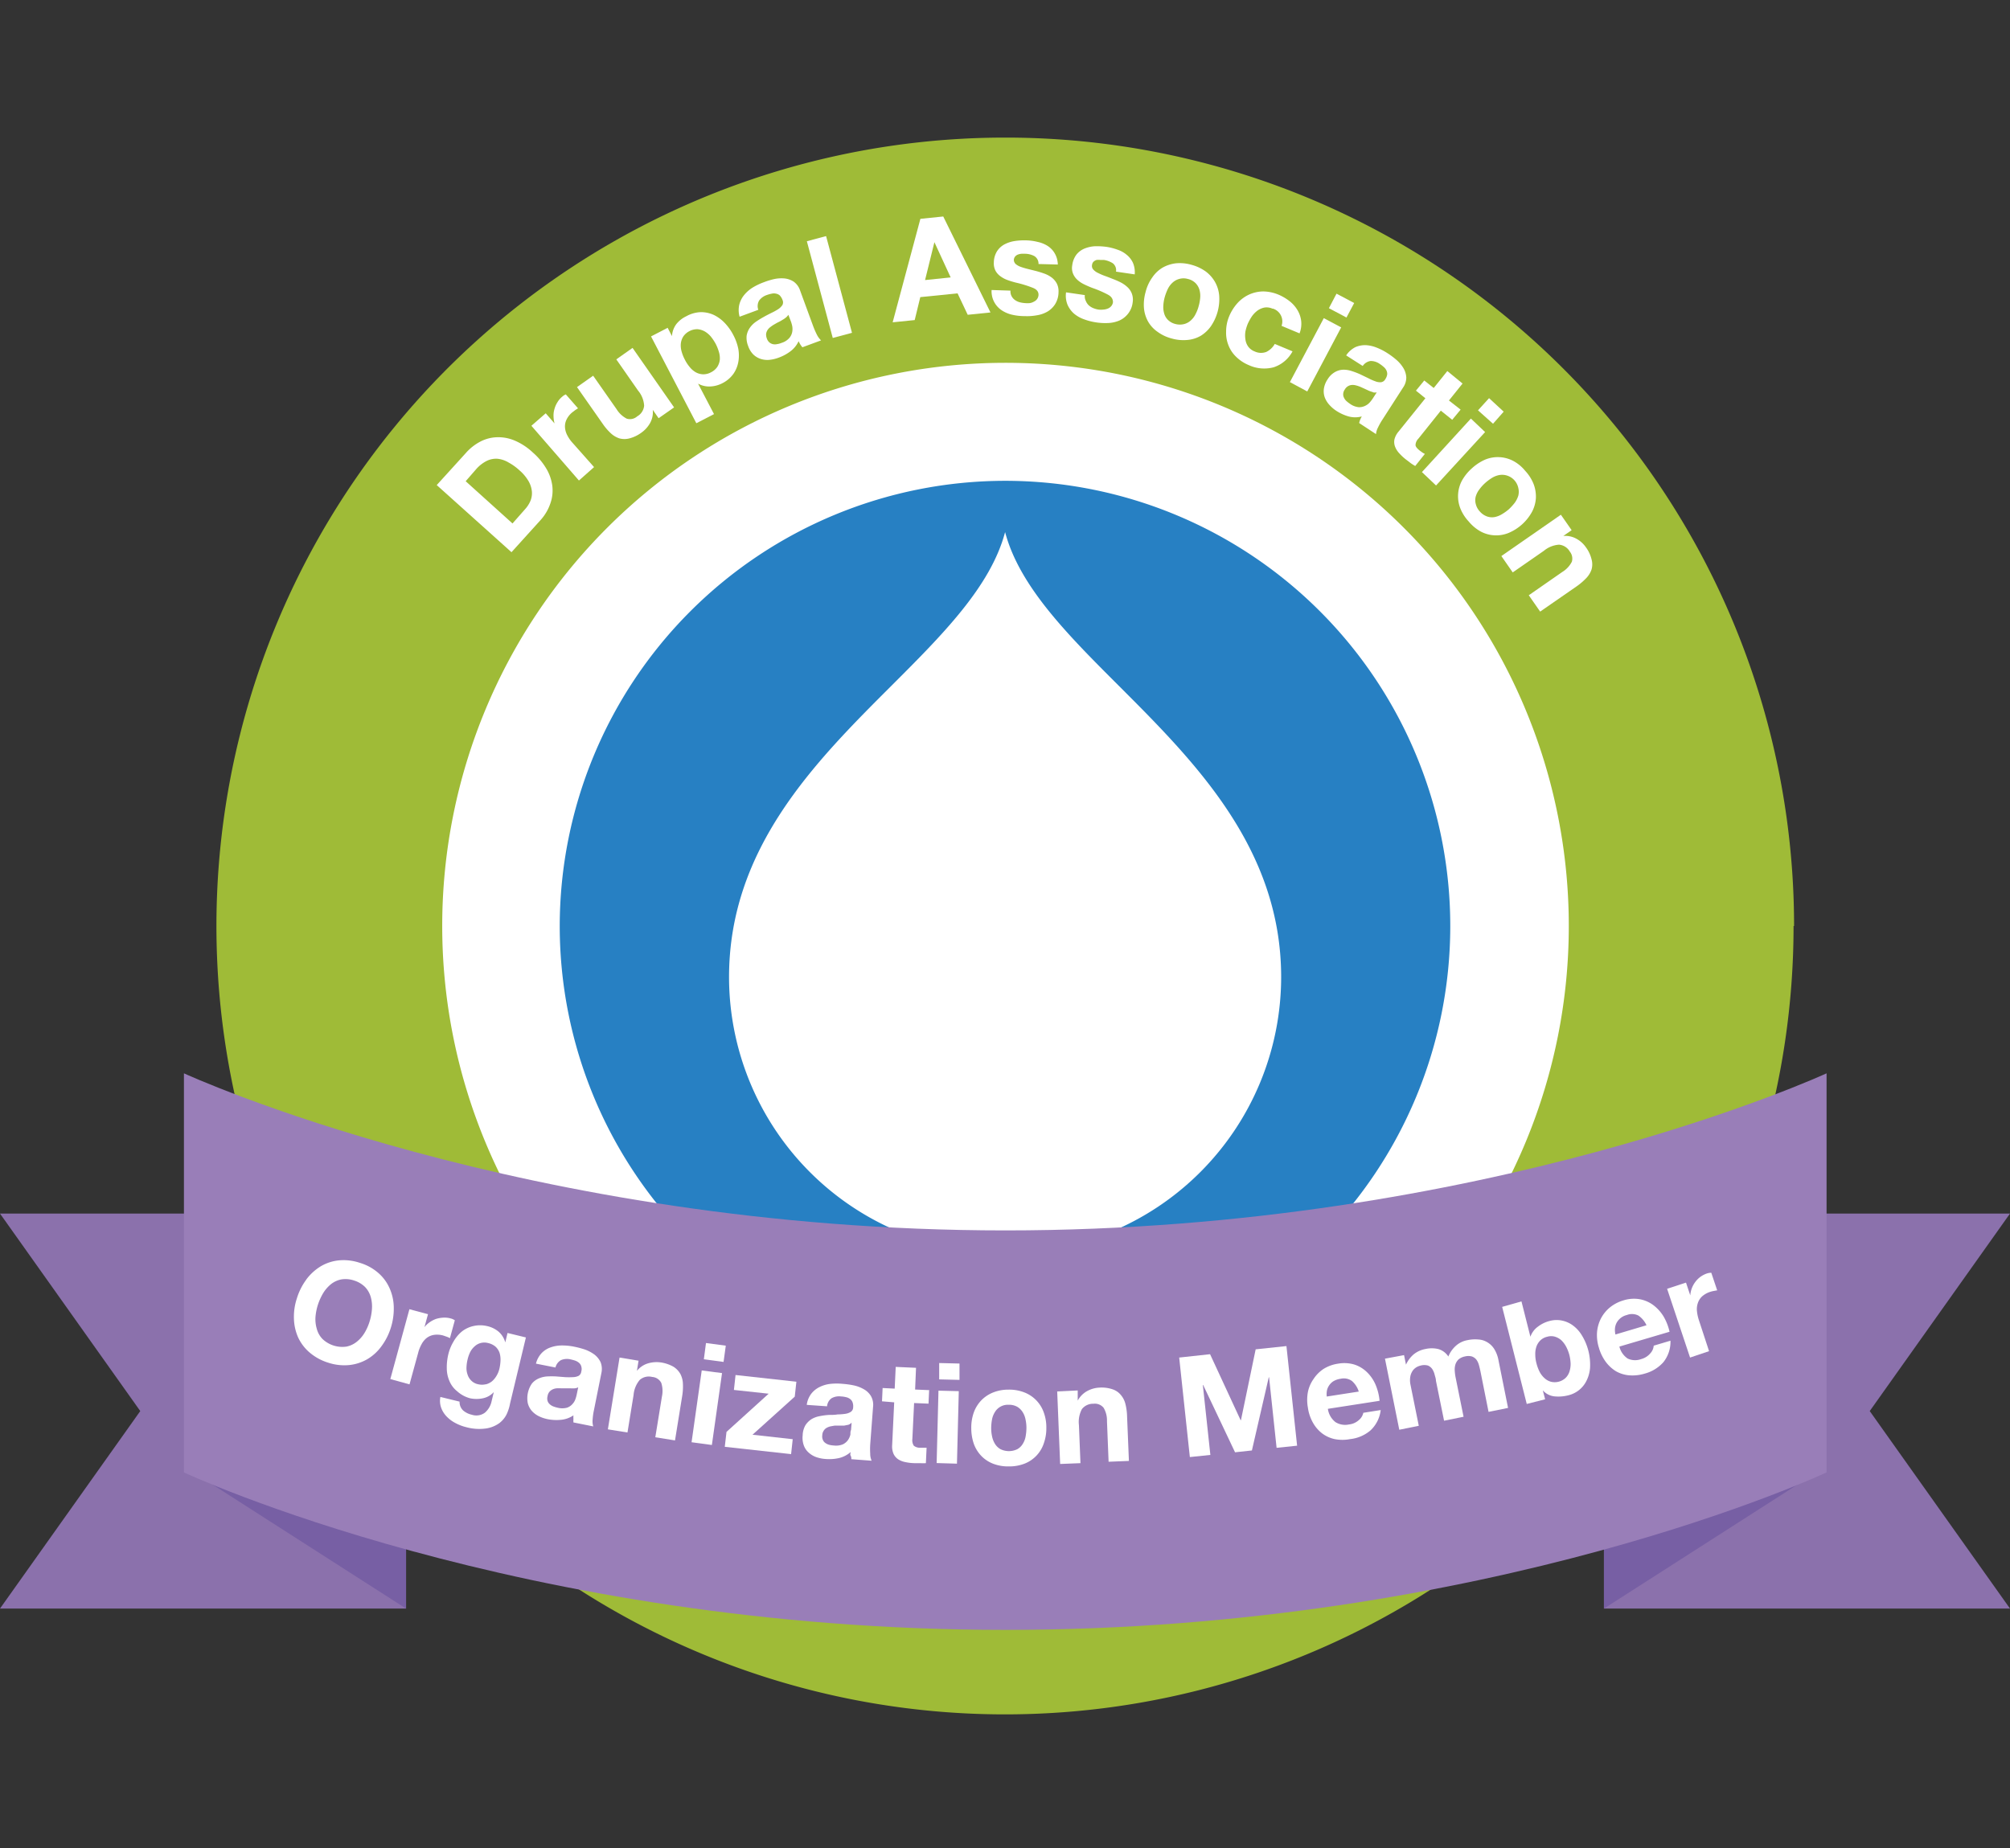 <svg xmlns="http://www.w3.org/2000/svg" xmlns:xlink="http://www.w3.org/1999/xlink" viewBox="0 0 197.9 182"><rect x="0" y="0" width="197.9" height="182" fill="#333333" stroke="none"/><defs><style>.a{fill:none;}.b{clip-path:url(#a);}.c{fill:#8b71ac;}.d{fill:#775fa4;}.e{clip-path:url(#b);}.f{fill:#9fbb37;}.g{fill:#fff;}.h{fill:#2780c3;}.i{fill:#997eb8;}</style><clipPath id="a" transform="translate(0)"><rect class="a" y="13.55" width="197.9" height="155.27"/></clipPath><clipPath id="b" transform="translate(0)"><rect class="a" x="-42.89" y="-6.42" width="290.27" height="205.24"/></clipPath></defs><g class="b"><polygon class="c" points="157.92 138.96 157.92 158.41 197.9 158.41 184.09 138.96 197.9 119.51 157.92 119.51 157.92 138.96"/><polygon class="d" points="179.49 144.59 179.49 110.3 157.92 110.3 157.92 129.76 157.92 158.41 179.49 144.59"/><polygon class="c" points="39.98 138.96 39.98 158.41 0 158.41 13.81 138.96 0 119.51 39.98 119.51 39.98 138.96"/><polygon class="d" points="18.42 144.59 18.42 110.3 39.98 110.3 39.98 158.41 18.42 144.59"/><g class="e"><path class="f" d="M176.59,91.19A77.64,77.64,0,1,1,99,13.55a77.63,77.63,0,0,1,77.64,77.64" transform="translate(0)"/><path class="g" d="M45.86,44.62a4.94,4.94,0,0,1,1.41-1.12,3.78,3.78,0,0,1,1.63-.44,4.14,4.14,0,0,1,1.76.32,6.07,6.07,0,0,1,1.81,1.19,6.48,6.48,0,0,1,1.29,1.53,4.45,4.45,0,0,1,.61,1.68,3.8,3.8,0,0,1-.16,1.73,4.7,4.7,0,0,1-1,1.72l-2.85,3.15L43,47.77Zm5.86,5.5a2.89,2.89,0,0,0,.5-.78,2,2,0,0,0,.15-.92,2.52,2.52,0,0,0-.31-1,4.16,4.16,0,0,0-.89-1.08,5.34,5.34,0,0,0-1.09-.79A2.66,2.66,0,0,0,49,45.18a2.09,2.09,0,0,0-1.08.21,3.47,3.47,0,0,0-1.07.85l-1,1.15,4.61,4.16Z" transform="translate(0)"/><path class="g" d="M53.73,40.7l.87,1,0,0A2.85,2.85,0,0,1,54.5,41a2.16,2.16,0,0,1,.09-.72,2.41,2.41,0,0,1,.29-.66,2.05,2.05,0,0,1,.47-.55,1.17,1.17,0,0,1,.36-.23l1.2,1.37-.28.18-.3.23a2.11,2.11,0,0,0-.57.74,1.55,1.55,0,0,0-.13.76,2,2,0,0,0,.23.76,3.45,3.45,0,0,0,.52.74L58.49,46,57,47.32l-4.68-5.39Z" transform="translate(0)"/><path class="g" d="M64.84,41.18l-.57-.82,0,0A2.2,2.2,0,0,1,64,41.67a2.9,2.9,0,0,1-.84.93,3.42,3.42,0,0,1-1.18.57,1.9,1.9,0,0,1-1,0,2.3,2.3,0,0,1-.87-.53,5.62,5.62,0,0,1-.78-.92l-2.52-3.6L58.4,37l2.31,3.3a2.53,2.53,0,0,0,1,.93A1.07,1.07,0,0,0,62.74,41a1.34,1.34,0,0,0,.68-1.05,2.55,2.55,0,0,0-.6-1.49l-2.14-3.07,1.6-1.13,4.09,5.86-1.53,1.07" transform="translate(0)"/><path class="g" d="M65.74,32.29l.42.81h0a2.23,2.23,0,0,1,.42-1.17,2.76,2.76,0,0,1,1-.79A3.12,3.12,0,0,1,69,30.74a3,3,0,0,1,1.29.28,3.77,3.77,0,0,1,1.09.81,5.16,5.16,0,0,1,.84,1.2,5,5,0,0,1,.47,1.32,3.62,3.62,0,0,1,0,1.31,3,3,0,0,1-.49,1.17,3,3,0,0,1-1.08.91,2.84,2.84,0,0,1-1.21.32,2.24,2.24,0,0,1-1.18-.28l0,0,1.57,3-1.74.9-4.46-8.55,1.66-.86m4.87,3.85a1.63,1.63,0,0,0,.24-.69,2.13,2.13,0,0,0-.09-.78,4.37,4.37,0,0,0-.31-.78,4.85,4.85,0,0,0-.47-.71,2.31,2.31,0,0,0-.61-.52,1.78,1.78,0,0,0-.71-.22,1.64,1.64,0,0,0-.8.19,1.61,1.61,0,0,0-.62.55,1.65,1.65,0,0,0-.23.71,2.16,2.16,0,0,0,.09.78,4.09,4.09,0,0,0,.32.79,3.8,3.8,0,0,0,.47.71,2.14,2.14,0,0,0,.59.51,1.58,1.58,0,0,0,.71.2,1.55,1.55,0,0,0,.8-.2,1.59,1.59,0,0,0,.62-.54" transform="translate(0)"/><path class="g" d="M72.79,30a2.44,2.44,0,0,1,.48-.95,3.41,3.41,0,0,1,.85-.74,6.17,6.17,0,0,1,1.07-.51,7.46,7.46,0,0,1,1-.31,3.42,3.42,0,0,1,1.05-.07,2.07,2.07,0,0,1,.91.32,1.76,1.76,0,0,1,.63.88l1.28,3.49a8.35,8.35,0,0,0,.37.85,2,2,0,0,0,.41.56L79,34.2a3.06,3.06,0,0,1-.21-.29,3,3,0,0,1-.16-.31,2.61,2.61,0,0,1-.81,1,4.4,4.4,0,0,1-1.15.62,3.65,3.65,0,0,1-.94.22,2.16,2.16,0,0,1-.85-.1,1.92,1.92,0,0,1-.72-.44,2.19,2.19,0,0,1-.5-.83,2.16,2.16,0,0,1-.15-1,1.91,1.91,0,0,1,.31-.78,2.44,2.44,0,0,1,.6-.6,8.65,8.65,0,0,1,.76-.47c.26-.15.52-.28.78-.41a5.76,5.76,0,0,0,.67-.37,1.45,1.45,0,0,0,.41-.41.58.58,0,0,0,0-.5,1.28,1.28,0,0,0-.27-.44.75.75,0,0,0-.36-.17.9.9,0,0,0-.43,0,3,3,0,0,0-.47.13,1.55,1.55,0,0,0-.77.55,1.1,1.1,0,0,0-.08.91l-1.84.68A2.39,2.39,0,0,1,72.79,30Zm4.59,1.27a2.24,2.24,0,0,1-.34.23,3.61,3.61,0,0,1-.39.22c-.15.07-.28.15-.42.23a3,3,0,0,0-.37.25,1.17,1.17,0,0,0-.29.3,1,1,0,0,0-.14.37,1.12,1.12,0,0,0,.07.46.89.89,0,0,0,.24.38.84.84,0,0,0,.35.18.94.94,0,0,0,.41,0,1.69,1.69,0,0,0,.44-.12,1.67,1.67,0,0,0,.78-.49,1.28,1.28,0,0,0,.28-.59,1.6,1.6,0,0,0,0-.58,3.49,3.49,0,0,0-.12-.43L77.62,31a1.17,1.17,0,0,1-.24.27" transform="translate(0)"/><rect class="g" x="80.68" y="23.34" width="1.96" height="9.86" transform="translate(-4.53 22.08) rotate(-14.99)"/><path class="g" d="M92.87,21.32l4.65,9.45L95.28,31l-1-2.11-3.67.37-.55,2.26-2.17.22,2.73-10.19Zm.73,6L92,23.85h0l-.92,3.73Z" transform="translate(0)"/><path class="g" d="M99.59,29.15a1.08,1.08,0,0,0,.32.38,1.47,1.47,0,0,0,.47.23,2.62,2.62,0,0,0,.56.09,2.32,2.32,0,0,0,.44,0,1.11,1.11,0,0,0,.41-.14.82.82,0,0,0,.32-.26.76.76,0,0,0,.14-.43c0-.3-.18-.53-.57-.68a11.1,11.1,0,0,0-1.62-.5,7.93,7.93,0,0,1-.83-.25,2.65,2.65,0,0,1-.71-.37,1.65,1.65,0,0,1-.5-.55,1.55,1.55,0,0,1-.17-.8,2.18,2.18,0,0,1,.31-1.12,2,2,0,0,1,.73-.68,3.18,3.18,0,0,1,1-.33,6.13,6.13,0,0,1,1.14-.07,5.13,5.13,0,0,1,1.12.15,3,3,0,0,1,1,.4,2.16,2.16,0,0,1,.69.72,2.27,2.27,0,0,1,.31,1.11L102.25,26a.87.87,0,0,0-.41-.78,2,2,0,0,0-.9-.23h-.36a1.35,1.35,0,0,0-.36.08.66.66,0,0,0-.27.19.57.57,0,0,0-.13.35A.59.59,0,0,0,100,26a1.59,1.59,0,0,0,.5.28,6.85,6.85,0,0,0,.71.21l.8.2c.29.08.56.16.83.26a2.76,2.76,0,0,1,.72.39,1.83,1.83,0,0,1,.49.58,1.68,1.68,0,0,1,.17.84,2.3,2.3,0,0,1-.32,1.17,2.27,2.27,0,0,1-.76.75,3,3,0,0,1-1.06.37,5.26,5.26,0,0,1-1.19.08A5.35,5.35,0,0,1,99.68,31a3.11,3.11,0,0,1-1.05-.44,2.24,2.24,0,0,1-1-2l1.86.06A1,1,0,0,0,99.59,29.15Z" transform="translate(0)"/><path class="g" d="M106.91,29.64a1.19,1.19,0,0,0,.28.42,1.51,1.51,0,0,0,.44.28,2.39,2.39,0,0,0,.54.15,2.14,2.14,0,0,0,.44,0,1.43,1.43,0,0,0,.43-.09.82.82,0,0,0,.35-.23.75.75,0,0,0,.19-.41c0-.29-.12-.54-.49-.74a10.84,10.84,0,0,0-1.55-.67c-.28-.11-.54-.22-.8-.35a2.62,2.62,0,0,1-.67-.45,1.67,1.67,0,0,1-.42-.6,1.47,1.47,0,0,1-.08-.82,2.21,2.21,0,0,1,.43-1.08,2,2,0,0,1,.8-.58,3.21,3.21,0,0,1,1-.22,7.39,7.39,0,0,1,1.14.06,5.62,5.62,0,0,1,1.09.28,2.69,2.69,0,0,1,.91.51,2.18,2.18,0,0,1,.61.79,2.35,2.35,0,0,1,.17,1.13l-1.84-.27a.87.87,0,0,0-.31-.82,2.24,2.24,0,0,0-.88-.33l-.36,0a1.37,1.37,0,0,0-.36,0,.75.75,0,0,0-.29.16.52.52,0,0,0-.16.33.51.51,0,0,0,.13.46,1.4,1.4,0,0,0,.46.33,5.37,5.37,0,0,0,.67.29q.39.14.78.3a7.17,7.17,0,0,1,.8.35,2.91,2.91,0,0,1,.66.47,1.66,1.66,0,0,1,.42.63,1.7,1.7,0,0,1,.08.86,2.2,2.2,0,0,1-.46,1.12,2.25,2.25,0,0,1-.84.66,3.17,3.17,0,0,1-1.09.25,6,6,0,0,1-1.2-.06,5.83,5.83,0,0,1-1.18-.3,3.19,3.19,0,0,1-1-.56,2.52,2.52,0,0,1-.64-.87,2.4,2.4,0,0,1-.15-1.23l1.85.27A1,1,0,0,0,106.91,29.64Z" transform="translate(0)"/><path class="g" d="M113.46,27.31a3.2,3.2,0,0,1,1-.95,3.48,3.48,0,0,1,1.32-.43,4.16,4.16,0,0,1,1.54.15,4.32,4.32,0,0,1,1.4.66,3.39,3.39,0,0,1,.92,1.05,3.28,3.28,0,0,1,.4,1.34,4.74,4.74,0,0,1-.82,3,3.39,3.39,0,0,1-1,.94,3.14,3.14,0,0,1-1.33.41,4.16,4.16,0,0,1-1.54-.15,4.08,4.08,0,0,1-1.39-.66,3.11,3.11,0,0,1-.92-1,3.33,3.33,0,0,1-.41-1.34,4.51,4.51,0,0,1,.16-1.56A4.15,4.15,0,0,1,113.46,27.31Zm1.08,2.77a2.2,2.2,0,0,0,.08.78,1.42,1.42,0,0,0,.37.64,1.59,1.59,0,0,0,.75.41,1.7,1.7,0,0,0,.86,0,1.54,1.54,0,0,0,.65-.36,2,2,0,0,0,.47-.63,3.7,3.7,0,0,0,.3-.78,4.12,4.12,0,0,0,.15-.84,2.2,2.2,0,0,0-.08-.78,1.56,1.56,0,0,0-.38-.64,1.59,1.59,0,0,0-.76-.41,1.55,1.55,0,0,0-.85,0,1.6,1.6,0,0,0-.65.36,2.08,2.08,0,0,0-.47.63,5,5,0,0,0-.3.79A3.91,3.91,0,0,0,114.54,30.08Z" transform="translate(0)"/><path class="g" d="M125.29,30.4a1.39,1.39,0,0,0-.81-.11,1.79,1.79,0,0,0-.69.31,2.54,2.54,0,0,0-.55.58,5.49,5.49,0,0,0-.39.71,4.48,4.48,0,0,0-.23.76,2.52,2.52,0,0,0,0,.77,1.57,1.57,0,0,0,.26.69,1.38,1.38,0,0,0,.63.49,1.48,1.48,0,0,0,1.16.06,1.92,1.92,0,0,0,.84-.79l1.75.73a3.26,3.26,0,0,1-1.86,1.57,3.62,3.62,0,0,1-2.44-.21,3.93,3.93,0,0,1-1.25-.82,3.13,3.13,0,0,1-.76-1.14,3.32,3.32,0,0,1-.23-1.34A3.91,3.91,0,0,1,121,31.2a4.58,4.58,0,0,1,.82-1.33A3.58,3.58,0,0,1,123,29a3.47,3.47,0,0,1,1.37-.3,4.07,4.07,0,0,1,1.54.33,4.87,4.87,0,0,1,1.06.63,3.18,3.18,0,0,1,.77.87,2.68,2.68,0,0,1,.37,1.07,2.59,2.59,0,0,1-.16,1.23l-1.77-.74a1.32,1.32,0,0,0-.86-1.7" transform="translate(0)"/><path class="g" d="M132.05,32.24l-3.34,6.31L127,37.63l3.34-6.3Zm-1.21-1.89.75-1.43,1.74.92-.76,1.43Z" transform="translate(0)"/><path class="g" d="M133.46,34.18a2.46,2.46,0,0,1,1-.19,3.37,3.37,0,0,1,1.1.25,5.92,5.92,0,0,1,1.06.55,7.57,7.57,0,0,1,.87.65,3.37,3.37,0,0,1,.68.8,2,2,0,0,1,.29.93,1.74,1.74,0,0,1-.32,1l-2,3.11a6.66,6.66,0,0,0-.46.81,1.72,1.72,0,0,0-.2.66l-1.66-1.09a2.07,2.07,0,0,1,.1-.33,3.18,3.18,0,0,1,.16-.32,2.49,2.49,0,0,1-1.3,0,4.41,4.41,0,0,1-1.19-.54,3.49,3.49,0,0,1-.73-.63,2.27,2.27,0,0,1-.44-.74,1.83,1.83,0,0,1-.07-.84,2.24,2.24,0,0,1,.36-.9,2,2,0,0,1,.73-.72,1.71,1.71,0,0,1,.8-.23,2.46,2.46,0,0,1,.84.13,7.67,7.67,0,0,1,.84.32l.79.38a5,5,0,0,0,.7.31,1.25,1.25,0,0,0,.57.09.56.56,0,0,0,.41-.29,1.14,1.14,0,0,0,.19-.48.78.78,0,0,0-.08-.4,1,1,0,0,0-.26-.33,3.31,3.31,0,0,0-.39-.3,1.54,1.54,0,0,0-.9-.29,1.12,1.12,0,0,0-.78.49L132.54,35A2.38,2.38,0,0,1,133.46,34.18Zm1.73,4.44a3.56,3.56,0,0,1-.39-.13l-.41-.19-.44-.2a3,3,0,0,0-.42-.14,1.21,1.21,0,0,0-.41-.05.84.84,0,0,0-.38.11.86.86,0,0,0-.33.33.85.85,0,0,0-.16.42.7.7,0,0,0,.07.38,1.06,1.06,0,0,0,.24.34,3.44,3.44,0,0,0,.36.28,1.76,1.76,0,0,0,.86.33,1.31,1.31,0,0,0,.64-.14,1.37,1.37,0,0,0,.46-.35,3.78,3.78,0,0,0,.27-.35l.4-.62a.89.89,0,0,1-.36,0" transform="translate(0)"/><path class="g" d="M143.81,40.34l-.83,1-1.12-.9-2.21,2.76a.93.93,0,0,0-.28.62c0,.16.15.34.41.55l.26.19a2,2,0,0,0,.25.14l-.95,1.19a4.51,4.51,0,0,1-.47-.3l-.47-.36a5.14,5.14,0,0,1-.63-.59,2,2,0,0,1-.41-.64,1.31,1.31,0,0,1-.07-.71,1.88,1.88,0,0,1,.41-.79l2.64-3.28-.93-.75.82-1,.93.74,1.34-1.67L144,37.77l-1.34,1.67Z" transform="translate(0)"/><path class="g" d="M146.22,42.55l-4.83,5.26L140,46.49l4.82-5.27Zm-.7-2.14,1.09-1.2,1.44,1.33L147,41.73Z" transform="translate(0)"/><path class="g" d="M146.23,45.26a3.28,3.28,0,0,1,2.72.11,3.85,3.85,0,0,1,1.22,1,4.13,4.13,0,0,1,.83,1.31,3.46,3.46,0,0,1,.22,1.37,3.35,3.35,0,0,1-.38,1.35,4.71,4.71,0,0,1-2.3,2.08,3.24,3.24,0,0,1-2.72-.12,4.09,4.09,0,0,1-1.21-1,4.13,4.13,0,0,1-.83-1.3,3.27,3.27,0,0,1,.15-2.71,4.61,4.61,0,0,1,1-1.24A4.74,4.74,0,0,1,146.23,45.26Zm-.57,2.93a2.12,2.12,0,0,0-.36.7,1.43,1.43,0,0,0,0,.74,1.65,1.65,0,0,0,.41.75,1.7,1.7,0,0,0,.7.48,1.48,1.48,0,0,0,.75.06,2.15,2.15,0,0,0,.73-.29,4.49,4.49,0,0,0,.68-.49,5.59,5.59,0,0,0,.57-.63,2.42,2.42,0,0,0,.35-.7,1.58,1.58,0,0,0,0-.75,1.63,1.63,0,0,0-1.86-1.28,2.12,2.12,0,0,0-.73.28,4.83,4.83,0,0,0-.68.51,4.08,4.08,0,0,0-.56.62" transform="translate(0)"/><path class="g" d="M154.74,52.21l-.82.57,0,0a2.27,2.27,0,0,1,1.3.28,2.73,2.73,0,0,1,.92.83,3.31,3.31,0,0,1,.56,1.19,1.84,1.84,0,0,1,0,1,2.26,2.26,0,0,1-.53.86,6.19,6.19,0,0,1-.92.79l-3.61,2.5-1.12-1.61,3.31-2.3a2.53,2.53,0,0,0,.93-1,1.09,1.09,0,0,0-.2-1,1.35,1.35,0,0,0-1.06-.68,2.6,2.6,0,0,0-1.49.6l-3.07,2.13-1.12-1.61,5.86-4.07Z" transform="translate(0)"/><path class="h" d="M99,140.83A49.65,49.65,0,1,1,148.6,91.19,49.7,49.7,0,0,1,99,140.83" transform="translate(0)"/><path class="g" d="M99,47.35A43.84,43.84,0,1,1,55.11,91.19,43.89,43.89,0,0,1,99,47.35m0-11.62a55.46,55.46,0,1,0,55.46,55.46A55.46,55.46,0,0,0,99,35.73" transform="translate(0)"/><path class="g" d="M99,123.4A27.2,27.2,0,0,1,71.78,96.23c0-12.73,8.5-21.22,16-28.71,5-5,9.76-9.75,11.18-15.12,1.42,5.37,6.19,10.13,11.18,15.12,7.49,7.49,16,16,16,28.71A27.2,27.2,0,0,1,99,123.4" transform="translate(0)"/><path class="i" d="M18.11,105.7S51.65,121.17,99,121.17s80.84-15.47,80.84-15.47V145S146.89,160.51,99,160.51,18.11,145,18.11,145V105.7" transform="translate(0)"/><path class="g" d="M30.16,126a5.07,5.07,0,0,1,1.41-1.29,4.36,4.36,0,0,1,1.79-.59,5,5,0,0,1,2.06.24,4.89,4.89,0,0,1,1.83,1,4.29,4.29,0,0,1,1.11,1.51,4.77,4.77,0,0,1,.41,1.86,6.27,6.27,0,0,1-.3,2.06,6.08,6.08,0,0,1-.93,1.81,4.61,4.61,0,0,1-1.39,1.26,4.49,4.49,0,0,1-1.78.57,5.06,5.06,0,0,1-2.07-.24,5.14,5.14,0,0,1-1.82-1,4.37,4.37,0,0,1-1.13-1.49,4.9,4.9,0,0,1-.41-1.84,5.75,5.75,0,0,1,.29-2,6.07,6.07,0,0,1,.93-1.85m.9,3.7a3.34,3.34,0,0,0,.13,1.15,2.27,2.27,0,0,0,.56,1,2.83,2.83,0,0,0,2.37.75,2.38,2.38,0,0,0,1-.47,3.33,3.33,0,0,0,.76-.86,5,5,0,0,0,.5-1.11,5.43,5.43,0,0,0,.24-1.24,3.51,3.51,0,0,0-.11-1.18,2.38,2.38,0,0,0-.56-1,2.64,2.64,0,0,0-1.1-.65,2.58,2.58,0,0,0-1.27-.1,2.38,2.38,0,0,0-1,.47,3.51,3.51,0,0,0-.77.89,5.78,5.78,0,0,0-.52,1.16,5.44,5.44,0,0,0-.23,1.19" transform="translate(0)"/><path class="g" d="M42.14,129.42l-.35,1.28h0a2.21,2.21,0,0,1,.52-.49,2.59,2.59,0,0,1,.64-.33,2.93,2.93,0,0,1,.71-.12,2.21,2.21,0,0,1,.72.08,1.27,1.27,0,0,1,.4.18l-.48,1.76a2.33,2.33,0,0,0-.31-.14l-.35-.12a2.17,2.17,0,0,0-.93-.06,1.58,1.58,0,0,0-.71.31,1.93,1.93,0,0,0-.5.62,3.5,3.5,0,0,0-.33.84l-.85,3.1-1.89-.52,1.88-6.88Z" transform="translate(0)"/><path class="g" d="M49.89,139.26a2.48,2.48,0,0,1-.73.89,3,3,0,0,1-1.28.52,4.83,4.83,0,0,1-2-.13,4.44,4.44,0,0,1-1-.38,3.29,3.29,0,0,1-.87-.63,2.41,2.41,0,0,1-.56-.86,2,2,0,0,1-.09-1.1l1.89.46a1.13,1.13,0,0,0,.35.87,1.94,1.94,0,0,0,.85.42,1.42,1.42,0,0,0,1.29-.2A2,2,0,0,0,48.4,138l.22-.91h0a2,2,0,0,1-1.07.61,3,3,0,0,1-1.27,0A3.06,3.06,0,0,1,45,137a2.5,2.5,0,0,1-.75-1,3.16,3.16,0,0,1-.26-1.24,5.53,5.53,0,0,1,.15-1.39,4.44,4.44,0,0,1,.51-1.25,3.58,3.58,0,0,1,.83-1,2.83,2.83,0,0,1,1.12-.53,2.94,2.94,0,0,1,1.35,0,2.64,2.64,0,0,1,1.14.55,2.19,2.19,0,0,1,.66,1.06h0l.22-.93,1.81.44-1.56,6.5A4.39,4.39,0,0,1,49.89,139.26Zm-2.06-2.93a1.58,1.58,0,0,0,.62-.31,2.12,2.12,0,0,0,.44-.54,2.33,2.33,0,0,0,.28-.69,4.21,4.21,0,0,0,.11-.83,2.27,2.27,0,0,0-.1-.75,1.52,1.52,0,0,0-.39-.59,1.71,1.71,0,0,0-.74-.36,1.4,1.4,0,0,0-1.31.32,1.89,1.89,0,0,0-.44.56,3.32,3.32,0,0,0-.26.73,3.87,3.87,0,0,0-.11.76,1.88,1.88,0,0,0,.1.72,1.42,1.42,0,0,0,.36.6,1.32,1.32,0,0,0,.69.37,1.59,1.59,0,0,0,.75,0" transform="translate(0)"/><path class="g" d="M53.34,133.24a2.21,2.21,0,0,1,.9-.56,3.31,3.31,0,0,1,1.11-.18,5.83,5.83,0,0,1,1.18.12,8.76,8.76,0,0,1,1.06.28,3.73,3.73,0,0,1,.93.49,2.09,2.09,0,0,1,.61.75,1.82,1.82,0,0,1,.08,1.08l-.73,3.64a6.35,6.35,0,0,0-.13.92,1.72,1.72,0,0,0,.06.69l-1.95-.39a2.06,2.06,0,0,1,0-.35,2,2,0,0,1,0-.35,2.58,2.58,0,0,1-1.22.44,4.42,4.42,0,0,1-1.31-.06,3.61,3.61,0,0,1-.91-.31,2.26,2.26,0,0,1-.68-.53,1.88,1.88,0,0,1-.38-.76,2.56,2.56,0,0,1,.41-1.91,1.79,1.79,0,0,1,.67-.5,2.47,2.47,0,0,1,.83-.2,8.77,8.77,0,0,1,.89,0l.88.07a6.88,6.88,0,0,0,.77,0,1.32,1.32,0,0,0,.56-.13.55.55,0,0,0,.26-.42.87.87,0,0,0,0-.51.7.7,0,0,0-.21-.34,1.21,1.21,0,0,0-.37-.22,4.49,4.49,0,0,0-.47-.13,1.51,1.51,0,0,0-.94.07,1.13,1.13,0,0,0-.55.73l-1.92-.38A2.3,2.3,0,0,1,53.34,133.24Zm3.25,3.48a2.75,2.75,0,0,1-.41,0l-.46,0-.47,0a3.39,3.39,0,0,0-.45,0,1.24,1.24,0,0,0-.4.11,1,1,0,0,0-.31.24.89.89,0,0,0-.18.43.86.86,0,0,0,0,.45.72.72,0,0,0,.21.33,1.1,1.1,0,0,0,.35.22,3.06,3.06,0,0,0,.43.13,1.86,1.86,0,0,0,.92,0,1.24,1.24,0,0,0,.55-.37,1.38,1.38,0,0,0,.29-.49,3.32,3.32,0,0,0,.12-.43l.15-.72A.91.91,0,0,1,56.59,136.72Z" transform="translate(0)"/><path class="g" d="M62.87,134l-.16,1h0a2.23,2.23,0,0,1,1.1-.74,3,3,0,0,1,1.25-.09,3.6,3.6,0,0,1,1.24.42,2,2,0,0,1,.69.72,2.29,2.29,0,0,1,.25,1,5.76,5.76,0,0,1-.08,1.21l-.7,4.33-1.94-.31.65-4a2.63,2.63,0,0,0-.06-1.35,1.09,1.09,0,0,0-.9-.59,1.35,1.35,0,0,0-1.22.29,2.63,2.63,0,0,0-.61,1.49l-.6,3.69-1.93-.31L61,133.69Z" transform="translate(0)"/><path class="g" d="M71.09,135.22l-1,7.08-2-.27,1-7.07Zm-1.79-1.36.21-1.6,1.95.26-.22,1.6Z" transform="translate(0)"/><polygon class="g" points="75.68 137.25 72.26 136.88 72.42 135.41 78.41 136.07 78.25 137.54 74.09 141.29 78.05 141.73 77.89 143.2 71.36 142.48 71.53 141.01 75.68 137.25"/><path class="g" d="M79.87,137.26a2.34,2.34,0,0,1,.83-.67,3.15,3.15,0,0,1,1.08-.31,5.92,5.92,0,0,1,1.19,0,8,8,0,0,1,1.08.15,3.39,3.39,0,0,1,1,.38,1.88,1.88,0,0,1,.7.67,1.74,1.74,0,0,1,.21,1.06l-.28,3.7a7.25,7.25,0,0,0,0,.93,1.65,1.65,0,0,0,.14.68l-2-.15c0-.12,0-.23-.07-.35s0-.23,0-.35a2.69,2.69,0,0,1-1.15.59,4.43,4.43,0,0,1-1.31.09,3.49,3.49,0,0,1-.94-.19,2.19,2.19,0,0,1-.74-.45,1.7,1.7,0,0,1-.47-.7,2.23,2.23,0,0,1-.11-1,2.07,2.07,0,0,1,.28-1,2,2,0,0,1,.6-.59,2.39,2.39,0,0,1,.8-.29,6.79,6.79,0,0,1,.89-.12c.3,0,.59,0,.87-.05a5.61,5.61,0,0,0,.77-.06,1.36,1.36,0,0,0,.54-.2.55.55,0,0,0,.22-.45,1.11,1.11,0,0,0-.07-.51.7.7,0,0,0-.25-.31,1,1,0,0,0-.39-.17,2.41,2.41,0,0,0-.49-.07,1.5,1.5,0,0,0-.93.18,1.09,1.09,0,0,0-.44.79l-2-.14A2.31,2.31,0,0,1,79.87,137.26Zm3.66,3.05-.41.08-.45,0-.48,0-.44.08a1.52,1.52,0,0,0-.39.16.81.81,0,0,0-.27.28.82.82,0,0,0-.13.44.8.8,0,0,0,.06.45.66.66,0,0,0,.24.3,1.16,1.16,0,0,0,.37.18,2.32,2.32,0,0,0,.46.07,1.78,1.78,0,0,0,.91-.12,1.33,1.33,0,0,0,.5-.43,1.64,1.64,0,0,0,.23-.53c0-.18,0-.33.06-.44l.06-.73A.86.86,0,0,1,83.53,140.31Z" transform="translate(0)"/><path class="g" d="M91.48,136.92l-.06,1.31L90,138.17l-.17,3.53a1,1,0,0,0,.14.67.94.94,0,0,0,.65.2h.32l.29,0-.07,1.52a4.56,4.56,0,0,1-.55,0l-.59,0a4.61,4.61,0,0,1-.86-.1,2,2,0,0,1-.71-.27,1.3,1.3,0,0,1-.47-.54,1.85,1.85,0,0,1-.14-.87l.2-4.21L86.84,138l.06-1.31,1.19.06.1-2.14,2,.09-.09,2.14,1.43.06" transform="translate(0)"/><path class="g" d="M94.4,137l-.18,7.14-2-.06.18-7.13Zm-1.93-1.16,0-1.61,2,.05,0,1.61Z" transform="translate(0)"/><path class="g" d="M95.88,139.09a3.43,3.43,0,0,1,.74-1.19,3.32,3.32,0,0,1,1.16-.77,4,4,0,0,1,1.51-.28,4.09,4.09,0,0,1,1.53.26,3.27,3.27,0,0,1,1.93,1.94,4.24,4.24,0,0,1,.27,1.55,4.4,4.4,0,0,1-.25,1.54,3.23,3.23,0,0,1-1.9,2,4.13,4.13,0,0,1-1.53.27,4.08,4.08,0,0,1-1.52-.25,3.25,3.25,0,0,1-1.16-.74,3.38,3.38,0,0,1-.76-1.18,4.65,4.65,0,0,1-.27-1.55A4.5,4.5,0,0,1,95.88,139.09Zm1.8,2.38a2.23,2.23,0,0,0,.29.73,1.52,1.52,0,0,0,.53.51,1.89,1.89,0,0,0,1.67,0,1.47,1.47,0,0,0,.53-.52,2,2,0,0,0,.28-.73,4.78,4.78,0,0,0,.08-.84,3.86,3.86,0,0,0-.09-.84,2.07,2.07,0,0,0-.29-.73,1.59,1.59,0,0,0-.54-.52,1.66,1.66,0,0,0-.84-.19,1.48,1.48,0,0,0-1.35.73,2.06,2.06,0,0,0-.28.73,4.78,4.78,0,0,0-.08.84A3.86,3.86,0,0,0,97.68,141.47Z" transform="translate(0)"/><path class="g" d="M106.11,136.93l0,1h0a2.34,2.34,0,0,1,.93-.94,2.79,2.79,0,0,1,1.21-.34,3.36,3.36,0,0,1,1.3.17,1.77,1.77,0,0,1,.81.56,2.12,2.12,0,0,1,.45.9,5.54,5.54,0,0,1,.16,1.21l.18,4.38-2,.08-.16-4a2.43,2.43,0,0,0-.33-1.31,1.11,1.11,0,0,0-1-.4,1.39,1.39,0,0,0-1.14.53,2.7,2.7,0,0,0-.29,1.58l.15,3.74-2,.08-.29-7.14Z" transform="translate(0)"/><polygon class="g" points="119.14 133.36 122.15 139.86 122.18 139.86 123.63 132.88 126.66 132.56 127.71 142.37 125.69 142.58 124.95 135.63 124.92 135.63 123.26 142.84 121.6 143.02 118.46 136.39 118.43 136.4 119.17 143.28 117.15 143.49 116.1 133.69 119.14 133.36"/><path class="g" d="M131.49,140.05a1.79,1.79,0,0,0,1.32.23,1.72,1.72,0,0,0,1-.45,1.26,1.26,0,0,0,.42-.7l1.71-.27a3.25,3.25,0,0,1-1,2,3.68,3.68,0,0,1-2,.86,4,4,0,0,1-1.54,0,3.19,3.19,0,0,1-1.25-.58,3.49,3.49,0,0,1-.9-1.07,4.19,4.19,0,0,1-.48-1.46,4.23,4.23,0,0,1,0-1.51,3.38,3.38,0,0,1,.56-1.3,3.44,3.44,0,0,1,1-1,3.7,3.7,0,0,1,1.43-.51,3.46,3.46,0,0,1,1.62.1,3.17,3.17,0,0,1,1.24.77,3.8,3.8,0,0,1,.83,1.24,5.26,5.26,0,0,1,.38,1.55l-5.09.79A2,2,0,0,0,131.49,140.05Zm1.62-4.05a1.37,1.37,0,0,0-1.12-.22,1.84,1.84,0,0,0-.75.27,1.46,1.46,0,0,0-.43.47,1.34,1.34,0,0,0-.18.53,2,2,0,0,0,0,.48l3.15-.49A2.27,2.27,0,0,0,133.11,136Z" transform="translate(0)"/><path class="g" d="M138.24,133.45l.19.94h0a2.9,2.9,0,0,1,.74-1,2.53,2.53,0,0,1,1.17-.54,2.82,2.82,0,0,1,1.26,0,1.74,1.74,0,0,1,1,.74,2.85,2.85,0,0,1,.68-1,2.3,2.3,0,0,1,1.19-.61,3.53,3.53,0,0,1,1.06-.07,1.9,1.9,0,0,1,.9.27,2,2,0,0,1,.69.67,3.2,3.2,0,0,1,.42,1.12l.94,4.68-1.92.39-.8-4c-.05-.23-.1-.45-.16-.65a1.49,1.49,0,0,0-.26-.52,1,1,0,0,0-.43-.29,1.35,1.35,0,0,0-.67,0,1.42,1.42,0,0,0-.63.29,1.21,1.21,0,0,0-.31.49,1.71,1.71,0,0,0-.07.61,5,5,0,0,0,.08.65l.79,3.9-1.92.39-.8-3.93c0-.21-.08-.41-.13-.61a1.76,1.76,0,0,0-.23-.54,1,1,0,0,0-.42-.35,1.36,1.36,0,0,0-.73,0,1.56,1.56,0,0,0-.35.13,1.28,1.28,0,0,0-.39.32,1.53,1.53,0,0,0-.26.56,2.1,2.1,0,0,0,0,.86l.82,4.06-1.92.39-1.41-7Z" transform="translate(0)"/><path class="g" d="M149.8,128.16l.88,3.48h0a2.06,2.06,0,0,1,.75-1,3.17,3.17,0,0,1,1.17-.56,2.65,2.65,0,0,1,1.09-.05,2.75,2.75,0,0,1,1.08.43,3.34,3.34,0,0,1,.95,1,5.54,5.54,0,0,1,.83,3.28,3.42,3.42,0,0,1-.38,1.3,2.68,2.68,0,0,1-1.73,1.36,3.89,3.89,0,0,1-1.42.11,1.79,1.79,0,0,1-1.12-.59h0l.23.88-1.81.46-2.42-9.56Zm4.41,4.48a2.59,2.59,0,0,0-.47-.64,1.66,1.66,0,0,0-.63-.36,1.35,1.35,0,0,0-.77,0,1.43,1.43,0,0,0-.68.36,1.6,1.6,0,0,0-.39.62,2.2,2.2,0,0,0-.11.78,3.31,3.31,0,0,0,.12.87,4,4,0,0,0,.3.81,2.19,2.19,0,0,0,.48.63,1.53,1.53,0,0,0,.63.36,1.57,1.57,0,0,0,1.45-.37,1.54,1.54,0,0,0,.38-.61,2.47,2.47,0,0,0,.12-.79,4.24,4.24,0,0,0-.12-.85A4,4,0,0,0,154.21,132.64Z" transform="translate(0)"/><path class="g" d="M160.26,133.79a1.72,1.72,0,0,0,1.33.05,1.75,1.75,0,0,0,.9-.57,1.23,1.23,0,0,0,.33-.75l1.65-.49a3.21,3.21,0,0,1-.7,2.12,3.75,3.75,0,0,1-1.83,1.12,4.14,4.14,0,0,1-1.53.17,3.14,3.14,0,0,1-1.32-.41,3.62,3.62,0,0,1-1-.93,4.38,4.38,0,0,1-.67-1.39,4.12,4.12,0,0,1-.18-1.5,3.62,3.62,0,0,1,.38-1.36,3.53,3.53,0,0,1,.88-1.09,3.8,3.8,0,0,1,1.34-.7,3.42,3.42,0,0,1,1.63-.11,3.2,3.2,0,0,1,1.33.59,4,4,0,0,1,1,1.12,5.25,5.25,0,0,1,.58,1.49l-4.94,1.46A2,2,0,0,0,160.26,133.79Zm1.06-4.23a1.38,1.38,0,0,0-1.14-.06,1.55,1.55,0,0,0-.7.37,1.51,1.51,0,0,0-.37.52,1.54,1.54,0,0,0-.11.55,2.28,2.28,0,0,0,.05.48l3.06-.91a2.34,2.34,0,0,0-.79-.95" transform="translate(0)"/><path class="g" d="M166,126.31l.42,1.26h0a2.51,2.51,0,0,1,1-1.83,2.43,2.43,0,0,1,.64-.33,1.43,1.43,0,0,1,.43-.07l.58,1.73-.33.06a3.15,3.15,0,0,0-.36.09,2.24,2.24,0,0,0-.81.46,1.59,1.59,0,0,0-.41.66,1.87,1.87,0,0,0-.08.79,4.22,4.22,0,0,0,.19.88l1,3.05-1.87.63-2.26-6.77Z" transform="translate(0)"/></g></g><rect class="a" width="197.9" height="182"/></svg>
